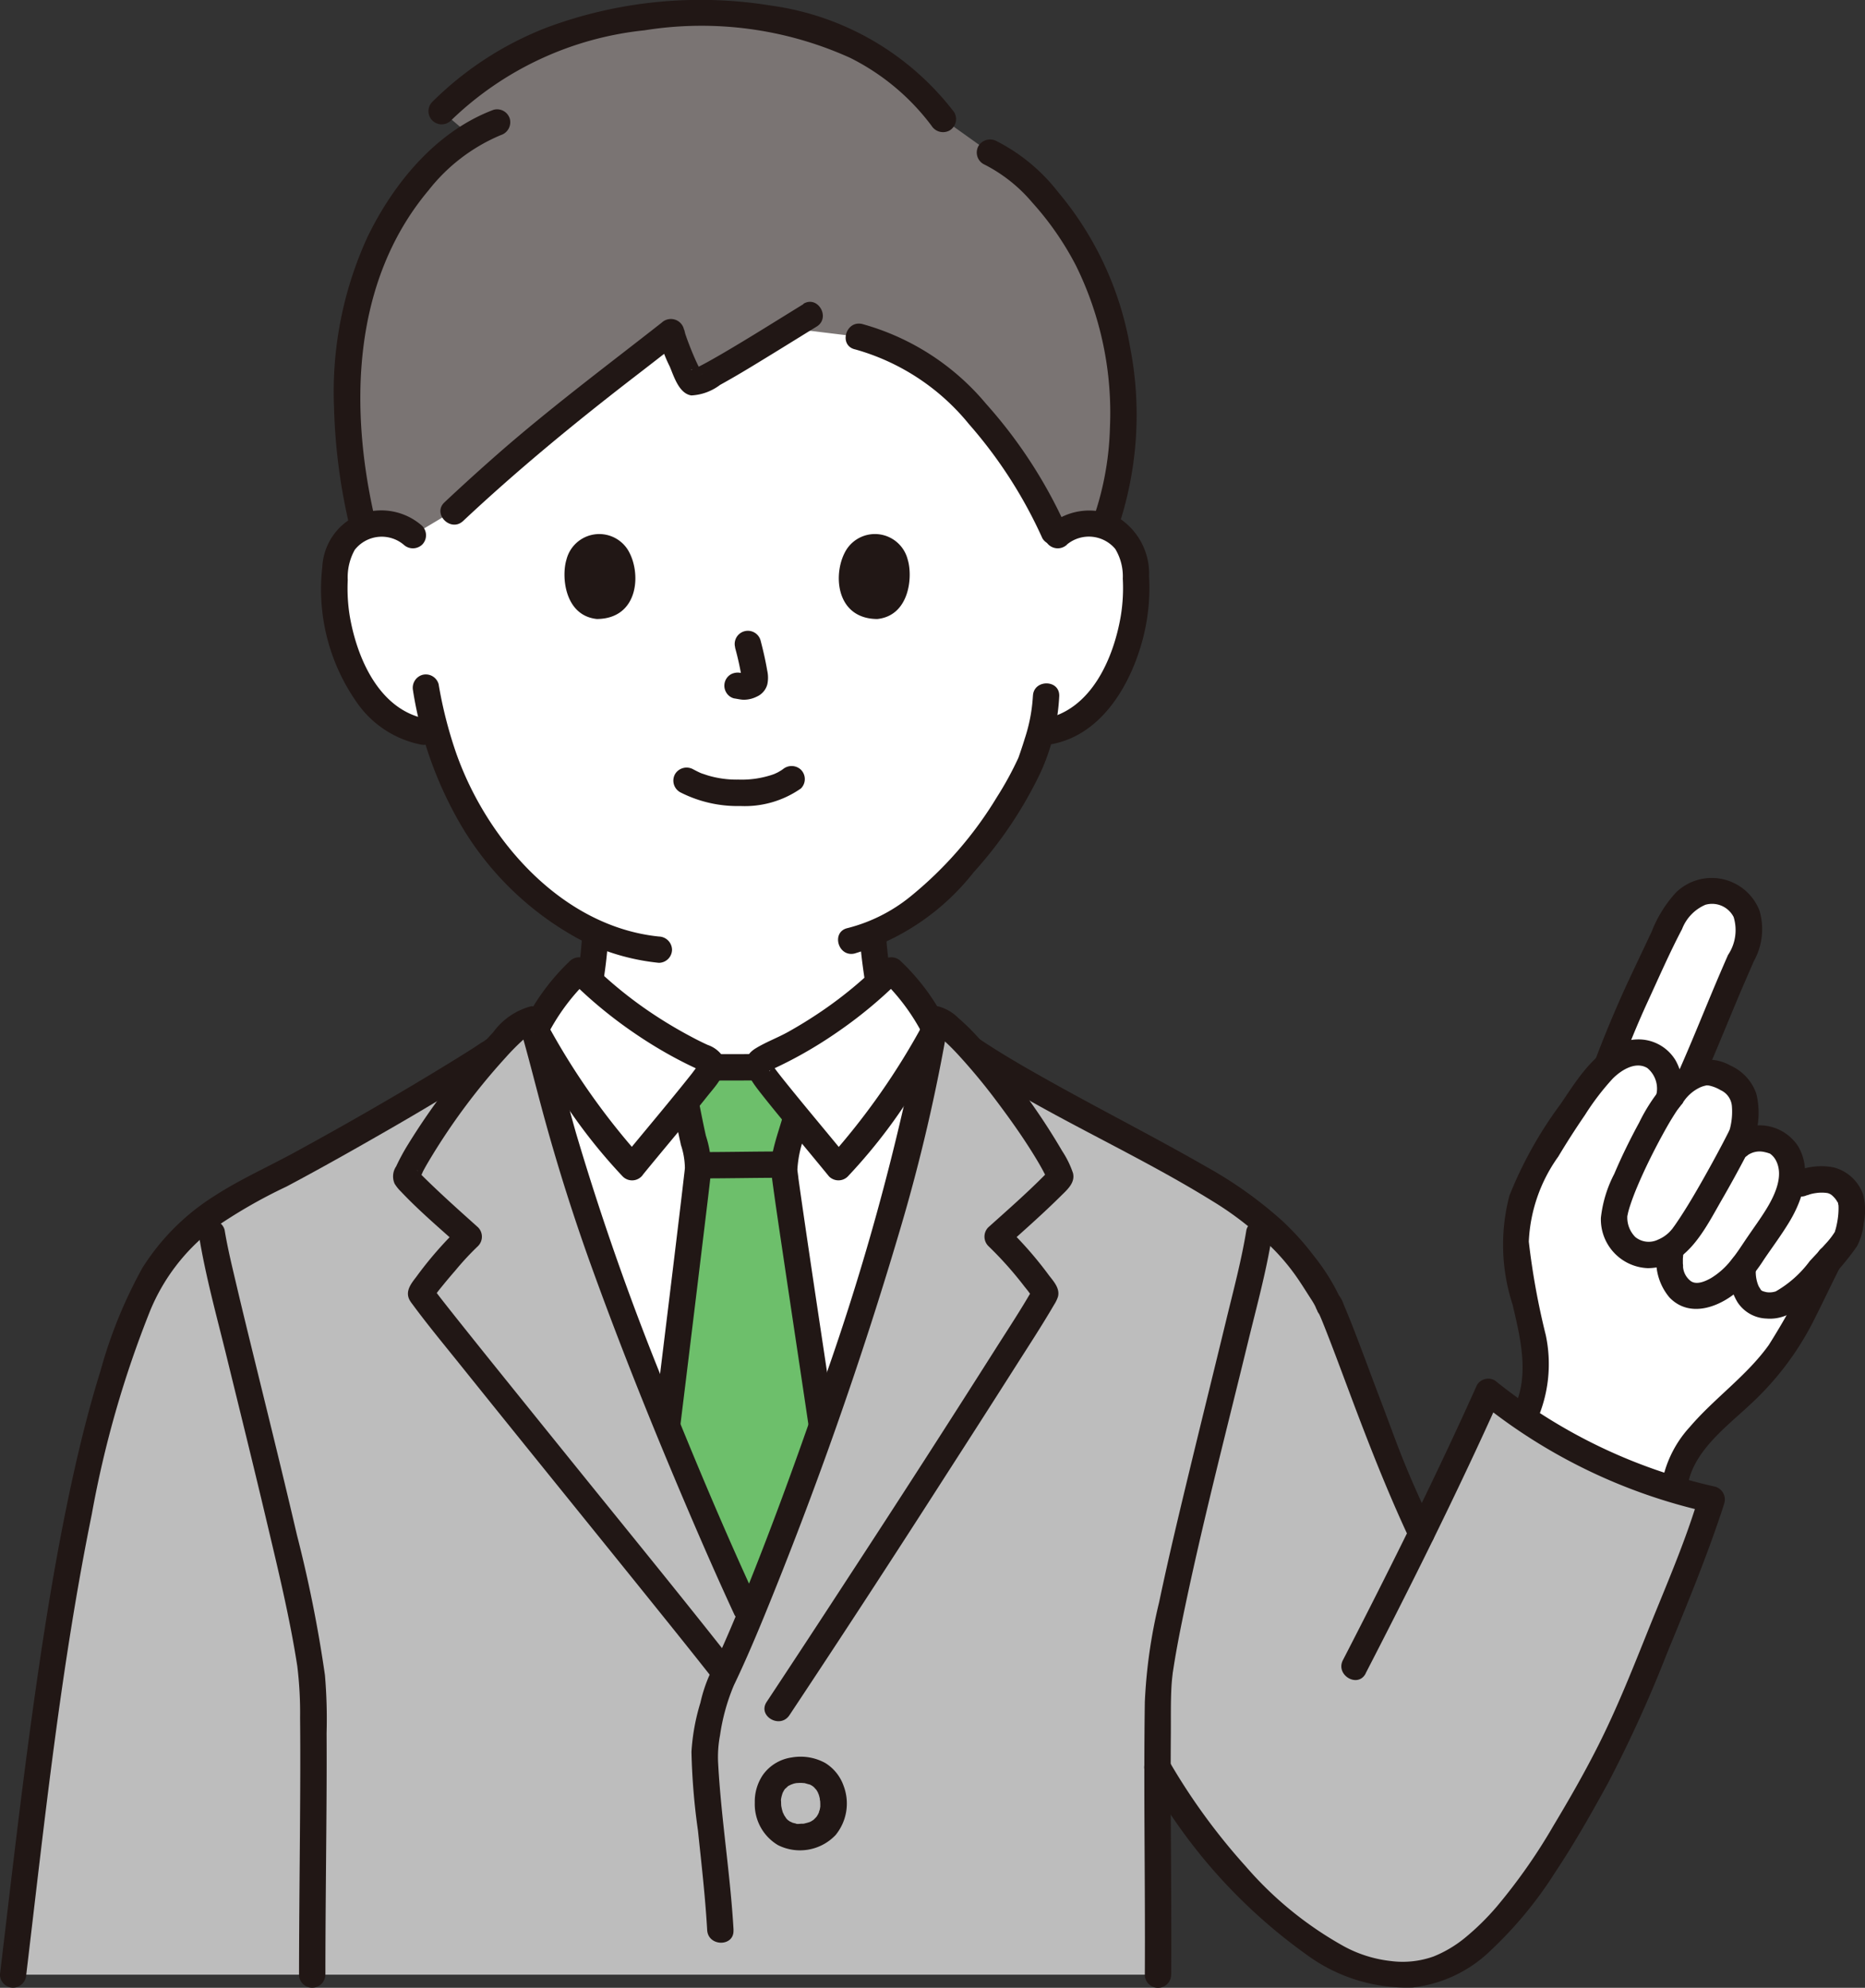 <svg xmlns="http://www.w3.org/2000/svg" width="99.277" height="105.819" viewBox="0 0 99.277 105.819">
  <rect x="0" y="0" width="99.277" height="105.819" fill="#333333" stroke="none"/>
  <g id="_233_color" data-name="233_color" transform="translate(-0.012)">
    <path id="パス_892" data-name="パス 892" d="M284.41,194.026c.2-2.217,2.251-3.709,3.845-5.262,2.444-2.382,2.694-3.6,4.41-6.946a6.01,6.01,0,0,0,.936-1.195,3.7,3.7,0,0,0,.139-2.153,1.637,1.637,0,0,0-.981-.856,2.911,2.911,0,0,0-1.615.17l-.587.3.064-.274a2.127,2.127,0,0,0-.636-2.147,1.9,1.9,0,0,0-2.124.08l.18-.66a3.12,3.12,0,0,0-.177-2.374,2.432,2.432,0,0,0-1.868-.848,2.468,2.468,0,0,0-.736.27c1.326-3,1.422-3.468,2.7-6.365a4,4,0,0,0,.455-1.629,1.988,1.988,0,0,0-2.865-1.754,4.025,4.025,0,0,0-1.617,2.076,76.3,76.3,0,0,0-3.1,7.044,7.228,7.228,0,0,0-.982,1.138,41.294,41.294,0,0,0-2.5,3.821,9.845,9.845,0,0,0-1.278,3.027c-.339,1.78.2,3.592.6,5.359s.635,3.718-.234,5.308" transform="translate(-195.276 -114.771)" fill="#fff"/>
    <path id="パス_893" data-name="パス 893" d="M275.378,209.677a7.4,7.4,0,0,0,.53-4.685,38.8,38.8,0,0,1-.9-4.964,8.4,8.4,0,0,1,1.568-4.525q.676-1.129,1.421-2.215a13.562,13.562,0,0,1,1.476-1.935c.441-.443,1.209-.944,1.842-.566a1.419,1.419,0,0,1,.463,1.49.72.72,0,0,0,.49.863.708.708,0,0,0,.863-.49,3.2,3.2,0,0,0-.3-2.253,2.3,2.3,0,0,0-2.088-1.131c-1.935.083-3.064,2-4.036,3.429a21.6,21.6,0,0,0-2.731,4.885,10.3,10.3,0,0,0,.168,5.8c.42,1.792.939,3.859.027,5.587-.421.8.789,1.508,1.211.708Z" transform="translate(-193.615 -133.932)" fill="#211715"/>
    <path id="パス_894" data-name="パス 894" d="M295.876,195.214a2.175,2.175,0,0,1,.941-.814,1.591,1.591,0,0,1,.363-.1c-.088.01.057.013.066.014a1.993,1.993,0,0,1,.628.246,1.025,1.025,0,0,1,.6.822,3.587,3.587,0,0,1-.094,1.2c0,.007-.028.094-.025.1s.091-.188.042-.1c-.038.067-.067.141-.1.21-.11.221-.224.439-.339.658q-.515.976-1.061,1.937c-.38.669-.77,1.335-1.193,1.978-.088.132-.175.263-.265.391-.038.053-.077.106-.115.158-.1.137.068-.071-.058.073a1.848,1.848,0,0,1-.715.529,1.131,1.131,0,0,1-1.211-.131,1.47,1.47,0,0,1-.429-1.131c-.006-.108-.04.161,0,.008.014-.054.022-.109.035-.163.036-.149.081-.3.129-.441.1-.305.254-.7.353-.933.38-.906.819-1.794,1.286-2.66.2-.366.4-.729.622-1.082.088-.143.18-.285.276-.423.037-.053.075-.106.114-.157-.127.168.007,0,.039-.037.61-.664-.38-1.659-.992-.992a9.432,9.432,0,0,0-1.231,1.911c-.484.889-.931,1.8-1.327,2.733a6.637,6.637,0,0,0-.712,2.337,2.6,2.6,0,0,0,2.5,2.682c2.065-.014,3.042-2.089,3.928-3.625q.651-1.127,1.257-2.28a5.116,5.116,0,0,0,.6-1.4,4.262,4.262,0,0,0-.013-1.986,2.557,2.557,0,0,0-1.374-1.493,2.432,2.432,0,0,0-2.038-.169,3.724,3.724,0,0,0-1.694,1.427.707.707,0,0,0,.252.96.717.717,0,0,0,.96-.252Z" transform="translate(-206.273 -136.528)" fill="#211715"/>
    <path id="パス_895" data-name="パス 895" d="M306.532,206.5a1.118,1.118,0,0,1,.862-.146,1.781,1.781,0,0,1,.237.065c.114.039,0-.018.088.042a1.03,1.03,0,0,1,.292.352c.426.83-.088,1.882-.531,2.6-.3.486-.641.952-.963,1.425-.3.434-.575.887-.913,1.29a3.966,3.966,0,0,1-1.046.931c-.294.168-.766.386-1.082.167a1.056,1.056,0,0,1-.419-.8c.013.094,0-.106-.006-.138q0-.114,0-.227c0-.073.013-.146.015-.218,0-.13-.026.16,0,0a.723.723,0,0,0-.49-.863.707.707,0,0,0-.863.49,3.008,3.008,0,0,0,.625,2.626c1.1,1.144,2.741.485,3.742-.432a8.92,8.92,0,0,0,1.294-1.6c.451-.662.935-1.312,1.349-2,.714-1.182,1.222-2.764.447-4.044a2.466,2.466,0,0,0-3.634-.51.706.706,0,0,0,0,.992.718.718,0,0,0,.992,0Z" transform="translate(-213.457 -145.026)" fill="#211715"/>
    <path id="パス_896" data-name="パス 896" d="M319.051,213.916c-.113.054.106-.032.142-.042a2.168,2.168,0,0,1,.311-.064,2.029,2.029,0,0,1,.614,0,.585.585,0,0,1,.287.164,1.27,1.27,0,0,1,.175.2c.029.041.053.088.081.128.073.106,0-.105.018.029,0,.034.031.184.02.077a2.32,2.32,0,0,1,.008.27,3.915,3.915,0,0,1-.044.526,4.864,4.864,0,0,1-.1.493c-.019.07-.047.139-.064.21.026-.112.044-.08-.008,0a4.161,4.161,0,0,1-.5.633c-.265.3-.539.595-.814.888a5.9,5.9,0,0,1-1.81,1.615,1.063,1.063,0,0,1-.49.043,1.894,1.894,0,0,1-.241-.068c.023.008.031.011-.016-.017s.02.04-.051-.044c.035.042-.1-.154-.114-.192a1.447,1.447,0,0,1-.085-.237,1.949,1.949,0,0,1-.046-.821.7.7,0,0,0-.7-.7.72.72,0,0,0-.7.7,2.961,2.961,0,0,0,.408,1.917,1.92,1.92,0,0,0,1.549.866c1.248.1,2.177-.872,2.956-1.709a13.518,13.518,0,0,0,1.857-2.147,3.329,3.329,0,0,0,.355-1.228,3.3,3.3,0,0,0-.038-1.534,2.267,2.267,0,0,0-1.554-1.427,3.454,3.454,0,0,0-2.107.249.708.708,0,0,0-.252.96.717.717,0,0,0,.96.252Z" transform="translate(-222.827 -150.298)" fill="#211715"/>
    <path id="パス_897" data-name="パス 897" d="M310.812,227.269a37.472,37.472,0,0,1-2.619,4.911c-1.178,1.643-2.886,2.821-4.2,4.358a6,6,0,0,0-1.535,3.295.706.706,0,0,0,.7.7.717.717,0,0,0,.7-.7c.208-1.977,2.163-3.351,3.484-4.616a15.6,15.6,0,0,0,3.161-4.178c.519-1.013,1-2.046,1.515-3.06.409-.8-.8-1.513-1.212-.708Z" transform="translate(-214.028 -160.577)" fill="#211715"/>
    <path id="パス_898" data-name="パス 898" d="M296.135,170.673c.6-1.374,1.169-2.762,1.745-4.147.309-.744.635-1.48.954-2.22a3.5,3.5,0,0,0,.3-2.706,2.728,2.728,0,0,0-4.446-.952,6.667,6.667,0,0,0-1.29,2.079c-.36.768-.725,1.533-1.086,2.3q-1.052,2.238-1.925,4.55a.707.707,0,0,0,.49.863.717.717,0,0,0,.863-.49c.444-1.18.918-2.344,1.445-3.489.595-1.292,1.169-2.61,1.831-3.869a2.308,2.308,0,0,1,1.24-1.293,1.288,1.288,0,0,1,1.505.651,2.377,2.377,0,0,1-.3,2.023q-.448,1.021-.877,2.05c-.548,1.316-1.082,2.636-1.657,3.941a.724.724,0,0,0,.252.96.707.707,0,0,0,.96-.252Z" transform="translate(-205.465 -113.133)" fill="#211715"/>
    <path id="パス_899" data-name="パス 899" d="M63.452,235.289c0-4.169-.039-6.994-.035-9.865a30.383,30.383,0,0,0,7.6,8.883c2.062,1.5,3.877,2.368,6.233,2.116,4.066-.434,7.681-7.063,10.012-11.357a144.885,144.885,0,0,0,5.658-13.9,29.529,29.529,0,0,1-11.894-5.726c-1.035,2.31-2.2,4.793-3.555,7.543-.579-1.23-1-2.125-1.336-2.966-.716-1.684-1.055-2.736-1.57-4.064-.319-.819-1.877-5.11-2.07-5.251a8.15,8.15,0,0,0-.693-1.161,15.6,15.6,0,0,0-5.54-5.125c-3.341-1.979-9.583-5.053-12.765-7.208a5.186,5.186,0,0,0-1.9-1.6,98.269,98.269,0,0,1-2.519,10.853c-2.087,7.005-5.106,15.512-7.378,20.976l-.2-.474c-1.927-4.161-5.508-12.515-8.12-20-1.622-4.647-2.7-9.31-3.3-11.356-.359.018-1.1.68-1.955,1.637-3.807,2.485-10.3,6.134-12.749,7.349a12.559,12.559,0,0,0-5.391,4.607A19.31,19.31,0,0,0,8.519,202.5c-3.386,9.063-4.7,23.6-5.976,33.969h60.9c0-.4,0-.789,0-1.178q0-.841-.005-1.659" transform="translate(-1.791 -131.35)" fill="#bdbdbd"/>
    <path id="パス_900" data-name="パス 900" d="M92.816,90.655c-.236-.106-1.119-.451-1.222-.49-1.585-.573-1.523-1.594-1.725-2.733a22.583,22.583,0,0,1-.319-2.748c4.347-1.774,7.858-7.641,8.465-9.29.091-.275.276-.794.44-1.41l.343-.053a4.309,4.309,0,0,0,2.005-.9,6.5,6.5,0,0,0,1.682-2.207A10.234,10.234,0,0,0,103.53,65.4a3.414,3.414,0,0,0-.358-1.374,2.415,2.415,0,0,0-1.737-1.154,2.558,2.558,0,0,0-2.046.6S99.974,49.425,82.5,49.425c-14.617,0-17.259,9.764-17.432,13.024a9.452,9.452,0,0,0-.008,1.018,2.558,2.558,0,0,0-2.046-.6,2.415,2.415,0,0,0-1.737,1.154,3.415,3.415,0,0,0-.358,1.374,10.234,10.234,0,0,0,1.043,5.424,6.506,6.506,0,0,0,1.682,2.207,4.309,4.309,0,0,0,2.005.9l.653.1A17.4,17.4,0,0,0,69.622,80.5a14.808,14.808,0,0,0,5.16,4.107,21.979,21.979,0,0,1-.322,2.822c-.2,1.14-.139,2.16-1.723,2.733-.1.038-.762.313-.956.4,0,0-.38,6.806,9.886,6.806S92.816,90.655,92.816,90.655Z" transform="translate(-43.077 -34.976)" fill="#fff"/>
    <path id="パス_901" data-name="パス 901" d="M220.133,266.727c2.013-3.9,3.983-7.832,5.84-11.813q.656-1.406,1.291-2.821l-.96.252a29.467,29.467,0,0,0,12.062,5.8l-.49-.863c-.67,2.26-1.614,4.46-2.5,6.643-.933,2.31-1.823,4.613-2.962,6.841-.7,1.374-1.477,2.726-2.272,4.05a30.3,30.3,0,0,1-3.018,4.312,13.364,13.364,0,0,1-1.72,1.69,6.42,6.42,0,0,1-1.657.98,4.906,4.906,0,0,1-2.27.242,6.785,6.785,0,0,1-2.5-.784,19.225,19.225,0,0,1-5.229-4.259,33.222,33.222,0,0,1-4.093-5.626.7.7,0,0,0-1.212.708,28.941,28.941,0,0,0,8.535,9.614,8.985,8.985,0,0,0,5.66,1.754,7.1,7.1,0,0,0,4.183-2,21.3,21.3,0,0,0,3.406-4.137c1.014-1.523,1.917-3.116,2.795-4.719a68.906,68.906,0,0,0,3.146-6.914c1.019-2.479,2.05-4.97,2.9-7.516.056-.169.111-.339.162-.51a.707.707,0,0,0-.49-.863,28.577,28.577,0,0,1-11.725-5.654.7.7,0,0,0-.96.252c-1.658,3.7-3.431,7.342-5.256,10.96q-.929,1.842-1.875,3.675c-.413.8.8,1.512,1.212.708Z" transform="translate(-147.426 -177.646)" fill="#211715"/>
    <path id="パス_902" data-name="パス 902" d="M79.2,2.659a17.862,17.862,0,0,0-10.95,5.023l1.527,1.3a14.751,14.751,0,0,0-5.584,7.48,24.361,24.361,0,0,0-.123,13.316l.01.04a2.4,2.4,0,0,1,.588-.166,2.558,2.558,0,0,1,2.046.6L68.9,28.947l.18-.108a138.913,138.913,0,0,1,11.38-9.4,11.262,11.262,0,0,0,1.169,2.695c.267.109,2.947-1.548,5.127-2.894l3.68.447A10.942,10.942,0,0,1,95.148,22.2a23.82,23.82,0,0,1,5.81,8.142,2.5,2.5,0,0,1,2.127-.689,2.408,2.408,0,0,1,.446.111,18.605,18.605,0,0,0-.148-12.49c-1.129-3.157-3.821-6.458-5.944-7.387L94.934,8.1c-2.459-3.369-6.559-5.434-11.806-5.595a27.369,27.369,0,0,0-3.93.151Z" transform="translate(-44.726 -1.764)" fill="#7a7473"/>
    <path id="パス_903" data-name="パス 903" d="M189.965,94.763a1.83,1.83,0,0,1,2.571.238,2.821,2.821,0,0,1,.4,1.583,9.235,9.235,0,0,1-.1,1.944c-.38,2.288-1.589,5.092-4.139,5.527a.707.707,0,0,0-.49.863.718.718,0,0,0,.863.49c2.573-.439,4.1-2.865,4.807-5.179a10.765,10.765,0,0,0,.458-3.774A3.528,3.528,0,0,0,192.8,93.4a3.285,3.285,0,0,0-3.823.374.708.708,0,0,0,0,.992.716.716,0,0,0,.993,0Z" transform="translate(-133.156 -65.777)" fill="#211715"/>
    <path id="パス_904" data-name="パス 904" d="M162.982,125.1a8.8,8.8,0,0,1-.432,2.26c-.076.251-.159.5-.243.749-.027.079-.055.158-.082.237-.008.023-.019.045-.027.068-.046.128.063-.141.008-.019a17.534,17.534,0,0,1-1.143,2.089,20.406,20.406,0,0,1-4.57,5.262,8.7,8.7,0,0,1-3.38,1.707c-.88.2-.508,1.555.373,1.353a12.675,12.675,0,0,0,6.334-4.316,22.04,22.04,0,0,0,3.543-5.265,11.085,11.085,0,0,0,1.021-4.124c.029-.9-1.374-.9-1.4,0Z" transform="translate(-107.987 -88.046)" fill="#211715"/>
    <path id="パス_905" data-name="パス 905" d="M63.844,93.768a3.277,3.277,0,0,0-3.364-.6,3.2,3.2,0,0,0-1.949,2.785,10.469,10.469,0,0,0,1.794,7.152,5.435,5.435,0,0,0,3.426,2.3.722.722,0,0,0,.863-.49.707.707,0,0,0-.49-.863c-2.55-.436-3.758-3.24-4.139-5.527a9.206,9.206,0,0,1-.1-1.879,2.994,2.994,0,0,1,.372-1.6,1.822,1.822,0,0,1,2.6-.281.72.72,0,0,0,.992,0A.708.708,0,0,0,63.844,93.768Z" transform="translate(-41.362 -65.774)" fill="#211715"/>
    <path id="パス_906" data-name="パス 906" d="M75.172,123.684a20.508,20.508,0,0,0,2.623,7.263,16.349,16.349,0,0,0,6.161,5.917,11.87,11.87,0,0,0,4.3,1.288.706.706,0,0,0,.7-.7.717.717,0,0,0-.7-.7c-5.165-.532-9.183-5.155-10.805-9.807a22.872,22.872,0,0,1-.921-3.631.707.707,0,0,0-.864-.49.717.717,0,0,0-.49.863Z" transform="translate(-53.171 -86.897)" fill="#211715"/>
    <path id="パス_907" data-name="パス 907" d="M178.232,26.718a8.173,8.173,0,0,1,2.6,2.049,15.891,15.891,0,0,1,2.331,3.365,17.707,17.707,0,0,1,1.806,8.61,15.888,15.888,0,0,1-.746,4.431c-.28.861,1.075,1.23,1.353.373a18.828,18.828,0,0,0,.47-9.059A17.46,17.46,0,0,0,182.2,28.2a9.735,9.735,0,0,0-3.264-2.7.724.724,0,0,0-.96.252A.707.707,0,0,0,178.232,26.718Z" transform="translate(-125.873 -17.987)" fill="#211715"/>
    <path id="パス_908" data-name="パス 908" d="M69.316,19.927c-3.058,1.145-5.327,3.906-6.718,6.775a19.767,19.767,0,0,0-1.781,9.036,30.917,30.917,0,0,0,.873,6.549c.209.877,1.563.506,1.353-.373-1.421-5.962-1.316-12.795,2.813-17.707a9.58,9.58,0,0,1,3.832-2.928.721.721,0,0,0,.49-.863A.707.707,0,0,0,69.316,19.927Z" transform="translate(-43.025 -14.084)" fill="#211715"/>
    <path id="パス_909" data-name="パス 909" d="M106.02,5.985A14.8,14.8,0,0,0,96.282.3,23.458,23.458,0,0,0,84.348,1.457a17.7,17.7,0,0,0-6.115,3.965.7.7,0,0,0,.992.992,17.37,17.37,0,0,1,10.3-4.8,19.192,19.192,0,0,1,10.953,1.467,12.236,12.236,0,0,1,4.328,3.613.723.723,0,0,0,.96.252.707.707,0,0,0,.252-.96Z" transform="translate(-55.207)" fill="#211715"/>
    <path id="パス_910" data-name="パス 910" d="M99.556,55.105c-1.464.9-2.915,1.818-4.4,2.683-.3.172-.594.343-.9.505-.118.064-.238.126-.358.186l-.141.068c-.086.041-.143.049-.012.008a.446.446,0,0,0-.111.039c-.043.053-.122-.046.01.007a2.37,2.37,0,0,1,.491.163c.037.029.088.144.012.005-.127-.235-.246-.473-.355-.718-.128-.289-.246-.577-.377-.925-.051-.136-.1-.271-.146-.409-.029-.086-.1-.439-.061-.124a.713.713,0,0,0-1.2-.5c-2.923,2.294-5.9,4.516-8.7,6.966q-1.456,1.276-2.865,2.6c-.66.621.334,1.611.992.994,2.861-2.684,5.872-5.164,8.975-7.561q1.3-1,2.586-2.01l-1.2-.5a7.321,7.321,0,0,0,.638,1.85c.223.524.491,1.439,1.15,1.538a2.766,2.766,0,0,0,1.527-.56c.789-.434,1.56-.9,2.329-1.372.94-.573,1.874-1.156,2.812-1.732.768-.472.064-1.686-.708-1.212Z" transform="translate(-56.77 -38.919)" fill="#211715"/>
    <path id="パス_911" data-name="パス 911" d="M154.489,60.293a11.961,11.961,0,0,1,6.059,3.976,24.388,24.388,0,0,1,3.912,6.081.707.707,0,0,0,.96.252.718.718,0,0,0,.252-.96,25.48,25.48,0,0,0-4.215-6.456,13.144,13.144,0,0,0-6.594-4.245c-.879-.2-1.255,1.153-.373,1.353Z" transform="translate(-108.96 -41.695)" fill="#211715"/>
    <path id="パス_912" data-name="パス 912" d="M96.817,175.155c-.2.085-.039.016.008,0l.21-.088.366-.152a8.337,8.337,0,0,0,.859-.369,2.722,2.722,0,0,0,1.252-1.44,7.764,7.764,0,0,0,.308-1.5,25.741,25.741,0,0,0,.335-2.8.7.7,0,1,0-1.4,0,22.26,22.26,0,0,1-.285,2.422,10.7,10.7,0,0,1-.268,1.385c-.019.061-.044.117,0,.026-.024.054-.051.108-.079.16s-.062.1-.1.154c-.068.106.029-.027-.025.029a1.658,1.658,0,0,1-.593.42c-.42.2-.865.354-1.293.535a.706.706,0,0,0-.252.96.72.72,0,0,0,.96.252Z" transform="translate(-67.758 -118.964)" fill="#211715"/>
    <path id="パス_913" data-name="パス 913" d="M156.608,169.508c.067.936.208,1.858.355,2.784a5.317,5.317,0,0,0,.432,1.659,2.953,2.953,0,0,0,1.62,1.322c.2.079.4.154.6.234l.391.156.162.066c.146.058-.136-.061.029.013a.724.724,0,0,0,.96-.252.707.707,0,0,0-.252-.96c-.435-.193-.88-.365-1.325-.536a2.711,2.711,0,0,1-.631-.324c.093.067-.053-.046-.07-.062-.047-.044-.089-.091-.134-.137-.108-.112.032.07-.037-.051l-.1-.178c-.014-.026-.026-.052-.038-.078q.042.1.015.034c-.02-.055-.039-.11-.056-.165-.035-.113-.062-.229-.086-.345-.05-.244-.081-.491-.12-.737-.127-.814-.251-1.62-.31-2.443a.719.719,0,0,0-.7-.7.707.707,0,0,0-.7.7Z" transform="translate(-110.815 -119.457)" fill="#211715"/>
    <path id="パス_914" data-name="パス 914" d="M109.694,181.355l-.056.025c-.139.063-.292.14-.338.285a.351.351,0,0,0,0,.2l-2.543,0a.354.354,0,0,0,.006-.2c-.045-.146-.2-.222-.338-.285a23.227,23.227,0,0,1-6.7-4.671,11.537,11.537,0,0,0-2.379,3.239c.633,2.275,1.654,6.505,3.125,10.722,2.612,7.484,6.193,15.839,8.12,20l.208.45c2.27-5.467,5.283-13.958,7.367-20.952a98.6,98.6,0,0,0,2.445-10.424,11.369,11.369,0,0,0-2.272-3.035A23.244,23.244,0,0,1,109.694,181.355Z" transform="translate(-68.88 -125.049)" fill="#fff"/>
    <path id="パス_915" data-name="パス 915" d="M126.375,222.336c1.035-2.573,2.189-5.659,3.322-8.883-.845-5.717-2.022-13.419-2.017-13.758a5.418,5.418,0,0,1,.351-1.593c.134-.409.236-.779.326-1.136-.951-1.154-1.814-2.218-1.922-2.441a1.373,1.373,0,0,1-.072-.177c-.858,0-1.768,0-2.543.005l-1.4,1.758c.008.036.013.072.021.108.136.691.267,1.383.429,2.074.029.134.064.27.1.406a3.579,3.579,0,0,1,.146.9c0,.223-.956,8.015-1.666,13.835,1.608,3.939,3.15,7.452,4.2,9.721l.241.373Q126.128,222.951,126.375,222.336Z" transform="translate(-85.937 -137.531)" fill="#6dbf6b"/>
    <path id="パス_916" data-name="パス 916" d="M174.84,189.917c4.188,2.827,8.884,4.8,13.174,7.455a16.989,16.989,0,0,1,3.359,2.66,11.391,11.391,0,0,1,1.332,1.663c.2.3.389.605.585.908a3.889,3.889,0,0,1,.228.387c.032.065.094.263.18.31.05.026-.081-.175-.078-.1s.093.178.12.236.048.108.072.162c.067.15-.043-.1,0,0l.066.159c.167.408.326.819.484,1.23.332.865.654,1.734.979,2.6.994,2.657,2.017,5.284,3.224,7.853a.707.707,0,0,0,.96.252.717.717,0,0,0,.252-.96c-.524-1.115-1.037-2.232-1.5-3.372-.445-1.084-.832-2.189-1.251-3.283-.518-1.355-1.011-2.719-1.541-4.071-.146-.374-.3-.747-.456-1.116a1.628,1.628,0,0,0-.333-.58l.18.31a10.981,10.981,0,0,0-1.432-2.31,14.268,14.268,0,0,0-1.71-1.893,21.956,21.956,0,0,0-4-2.845c-2.658-1.527-5.392-2.918-8.071-4.409-1.394-.776-2.786-1.566-4.109-2.458-.75-.506-1.454.709-.708,1.212Z" transform="translate(-123.492 -133.451)" fill="#211715"/>
    <path id="パス_917" data-name="パス 917" d="M209.811,262.336c.025-4.291-.054-8.582-.02-12.874.006-.839-.013-1.686.037-2.524.008-.127.019-.253.032-.38.008-.078.018-.157.027-.234a.6.6,0,0,1,.015-.112c.133-.89.3-1.774.479-2.655,1.02-4.993,2.31-9.931,3.514-14.882.453-1.859.967-3.728,1.273-5.619a.723.723,0,0,0-.49-.863.707.707,0,0,0-.863.49c-.263,1.626-.695,3.232-1.082,4.831-.608,2.514-1.233,5.027-1.842,7.543-.6,2.481-1.2,4.964-1.725,7.461a27.545,27.545,0,0,0-.76,5.3c-.07,4.84.029,9.68,0,14.52a.7.7,0,0,0,1.4,0Z" transform="translate(-147.453 -157.218)" fill="#211715"/>
    <path id="パス_918" data-name="パス 918" d="M42.943,262.335c0-2.947.038-5.894.057-8.841.009-1.338.013-2.675.006-4.012a27.415,27.415,0,0,0-.088-3.092,69.679,69.679,0,0,0-1.491-7.459c-.672-2.889-1.383-5.769-2.09-8.649-.38-1.552-.763-3.1-1.129-4.659-.229-.974-.47-1.952-.632-2.94a.707.707,0,0,0-.863-.49.718.718,0,0,0-.49.863c.356,2.163.952,4.3,1.473,6.426.707,2.888,1.423,5.775,2.107,8.669.607,2.568,1.239,5.149,1.643,7.759a20.468,20.468,0,0,1,.149,2.748c.013,1.3.012,2.6.006,3.9-.015,3.258-.058,6.516-.062,9.774a.7.7,0,0,0,1.4,0Z" transform="translate(-25.609 -157.217)" fill="#211715"/>
    <path id="パス_919" data-name="パス 919" d="M25.987,188.914l-.006,0a.7.7,0,0,0-.348.606v0l.7-.7a.7.7,0,0,0-.36.1c-.491.287.16-.065-.2.132-.2.107-.38.245-.57.365q-.667.424-1.342.837-1.358.833-2.733,1.639-2.722,1.6-5.5,3.111c-1.387.755-2.848,1.408-4.174,2.266a12.176,12.176,0,0,0-3.866,3.855,24.893,24.893,0,0,0-2.222,5.46c-.576,1.839-1.045,3.713-1.462,5.593-.915,4.149-1.575,8.352-2.159,12.558-.647,4.659-1.178,9.333-1.735,14a.705.705,0,0,0,.7.7.719.719,0,0,0,.7-.7c.977-8.187,1.842-16.412,3.487-24.5a55.759,55.759,0,0,1,3.116-10.859,10.531,10.531,0,0,1,3.261-4.279,27.122,27.122,0,0,1,3.983-2.307c1.966-1.044,3.9-2.142,5.829-3.255q1.484-.858,2.947-1.749.75-.455,1.494-.922a7.356,7.356,0,0,0,1.292-.848l-.5.2h.006a.712.712,0,0,0,.7-.7v0l-.348.606.006,0c.808-.4.1-1.615-.708-1.212Z" transform="translate(0 -133.622)" fill="#211715"/>
    <path id="パス_920" data-name="パス 920" d="M125.607,211.1c1.506,0,3.011-.033,4.518-.034a.7.7,0,1,0,0-1.4c-1.506,0-3.011.033-4.518.034a.7.7,0,1,0,0,1.4Z" transform="translate(-88.381 -148.369)" fill="#211715"/>
    <path id="パス_921" data-name="パス 921" d="M118.839,196.768a4.051,4.051,0,0,1,.212,1.224c-.012.16-.035.322-.053.48-.073.636-.149,1.272-.225,1.908q-.368,3.075-.746,6.148-.413,3.382-.827,6.763l-.328,2.687q-.061.494-.12.988a1.275,1.275,0,0,0,.149,1.049c.8,1.1,1.592,2.209,2.417,3.292a23.582,23.582,0,0,0,2.665,3.166.716.716,0,0,0,.994,0,22.927,22.927,0,0,0,2.534-3.208q.689-.972,1.35-1.964.263-.4.524-.794a2.09,2.09,0,0,0,.485-.961,13.5,13.5,0,0,0-.251-1.878q-.2-1.417-.409-2.833c-.652-4.43-1.337-8.854-1.975-13.286q-.075-.519-.146-1.039c-.029-.218.017.134,0-.022-.008-.059-.016-.117-.023-.175-.01-.077-.022-.155-.027-.234a6.066,6.066,0,0,1,.478-2.023c.31-1.073.5-2.174.844-3.238a.708.708,0,0,0-.677-.888c-2.332,0-4.664.011-7,.011a.71.71,0,0,0-.676.888c.325,1.3.532,2.629.833,3.937.2.879,1.556.507,1.353-.373-.3-1.307-.509-2.635-.833-3.937l-.677.888c2.332,0,4.665-.011,7-.011l-.676-.888c-.242.75-.414,1.515-.6,2.28-.192.807-.5,1.587-.675,2.4a3.793,3.793,0,0,0-.048,1.393c.17,1.282.363,2.561.553,3.84.56,3.776,1.134,7.55,1.688,11.327q.18,1.228.354,2.456l.07.507c.01.069.019.139.029.208.026.192-.018-.138.006.044q.044.324.082.648l.1-.354c-.722,1.142-1.481,2.262-2.263,3.364a20.88,20.88,0,0,1-2.315,2.923h.994a22.738,22.738,0,0,1-2.623-3.115c-.8-1.062-1.579-2.143-2.358-3.222l.1.354q.5-4.117,1.005-8.231.588-4.806,1.167-9.614c.055-.465.111-.931.163-1.4a5.382,5.382,0,0,0-.234-1.862C119.985,195.518,118.631,195.889,118.839,196.768Z" transform="translate(-82.581 -135.82)" fill="#211715"/>
    <path id="パス_922" data-name="パス 922" d="M102.648,187.179c-2.153-2.139-3.562-4.73-5.152-7.318a11.469,11.469,0,0,1,2.336-3.156,23.227,23.227,0,0,0,6.7,4.671c.139.063.292.14.338.285a.536.536,0,0,1-.077.38C106.6,182.456,103.765,185.8,102.648,187.179Z" transform="translate(-68.985 -125.046)" fill="#fff"/>
    <path id="パス_923" data-name="パス 923" d="M142.438,187.179c2.153-2.139,3.562-4.73,5.152-7.318a11.474,11.474,0,0,0-2.336-3.156,23.232,23.232,0,0,1-6.7,4.671c-.139.063-.292.14-.338.285a.536.536,0,0,0,.077.38C138.492,182.456,141.321,185.8,142.438,187.179Z" transform="translate(-97.793 -125.046)" fill="#fff"/>
    <path id="パス_924" data-name="パス 924" d="M101.459,184.994a37.4,37.4,0,0,1-5.042-7.176v.708a11.091,11.091,0,0,1,2.226-3.014H97.65a23.768,23.768,0,0,0,3.441,2.849q.888.609,1.83,1.135.457.255.924.488.216.107.434.209l.258.12a.721.721,0,0,1,.083.043q.1.058-.039-.029l-.1-.354c.007.093-.091.2-.152.282s-.107.143-.161.215c.1-.128-.1.132-.134.171-.38.48-.766.952-1.154,1.425-.8.978-1.618,1.947-2.417,2.929a.722.722,0,0,0,0,.992.707.707,0,0,0,.992,0c1.163-1.43,2.363-2.83,3.508-4.274.456-.575,1.264-1.382.787-2.173a1.593,1.593,0,0,0-.767-.557q-.439-.2-.869-.432-.945-.5-1.84-1.082a22.076,22.076,0,0,1-3.636-2.95.715.715,0,0,0-.993,0,11.818,11.818,0,0,0-2.15,2.758,2.434,2.434,0,0,0-.38.8,1.419,1.419,0,0,0,.354.891c.3.5.6.994.9,1.491a28.917,28.917,0,0,0,4.089,5.525A.7.7,0,0,0,101.459,184.994Z" transform="translate(-67.299 -123.357)" fill="#211715"/>
    <path id="パス_925" data-name="パス 925" d="M141.24,185.988a28.914,28.914,0,0,0,4.089-5.525c.3-.5.6-.994.9-1.491a1.668,1.668,0,0,0,.367-.8,2.057,2.057,0,0,0-.391-.894,11.834,11.834,0,0,0-2.151-2.758.714.714,0,0,0-.992,0,21.842,21.842,0,0,1-3.21,2.666q-.863.588-1.777,1.1c-.564.315-1.193.546-1.741.883-1.054.648-.282,1.671.239,2.339.562.719,1.146,1.422,1.727,2.125.649.785,1.3,1.566,1.944,2.355a.706.706,0,0,0,.992,0,.718.718,0,0,0,0-.992c-.8-.982-1.613-1.951-2.417-2.929-.38-.464-.76-.928-1.134-1.4l-.121-.154c-.012-.015-.136-.177-.034-.043-.05-.065-.1-.131-.148-.2-.065-.088-.173-.2-.165-.3l-.1.354c-.033.067-.125.058,0,.006.083-.034.165-.076.246-.114q.218-.1.434-.208.468-.231.924-.484.969-.537,1.884-1.166a23.77,23.77,0,0,0,3.441-2.849h-.992a11.091,11.091,0,0,1,2.226,3.014v-.708A37.408,37.408,0,0,1,140.248,185,.7.7,0,0,0,141.24,185.988Z" transform="translate(-96.099 -123.359)" fill="#211715"/>
    <path id="パス_926" data-name="パス 926" d="M92.012,216.97c-1.927-4.161-5.508-12.515-8.12-20-1.622-4.648-2.7-9.311-3.305-11.357-1.116.054-5.894,6.363-6.67,8.379a38.711,38.711,0,0,0,3.342,3.189,22.688,22.688,0,0,0-2.543,3.016c-.027.18,12.477,15.5,16.057,20.051Z" transform="translate(-52.298 -131.35)" fill="#bdbdbd"/>
    <path id="パス_927" data-name="パス 927" d="M128.367,224.355a20.113,20.113,0,0,1,.737-3.25c2.218-4.448,6.366-15.752,9.015-24.641a98.219,98.219,0,0,0,2.519-10.855c1.153.13,5.878,6.376,6.649,8.38a38.771,38.771,0,0,1-3.343,3.189,22.637,22.637,0,0,1,2.543,3.016c.027.18-9.281,14.659-14.227,22.109Z" transform="translate(-90.831 -131.347)" fill="#bdbdbd"/>
    <path id="パス_928" data-name="パス 928" d="M89.591,218.057c-2.69-3.42-5.446-6.794-8.181-10.18q-2.27-2.81-4.535-5.623-.875-1.088-1.745-2.179-.329-.413-.655-.826l-.27-.344-.109-.139c-.039-.051-.21-.273-.046-.058-.111-.146-.218-.292-.329-.437-.017-.022-.045-.09-.068-.1,0,0,0-.011-.006-.011a.685.685,0,0,1,.071.518q-.094.208-.044.111c.041-.024.1-.149.122-.186s.207-.275.13-.175c.1-.133.21-.263.316-.394q.314-.384.64-.758a14.968,14.968,0,0,1,1.2-1.292.707.707,0,0,0,0-.992c-.915-.821-1.834-1.641-2.716-2.5-.146-.143-.294-.286-.434-.436-.044-.047-.084-.1-.131-.148.13.121.088.124.056.065q-.011.7.085.453c.02-.049.01-.026-.029.068a4.055,4.055,0,0,0,.234-.476c.105-.2.217-.395.332-.588a34.01,34.01,0,0,1,4.043-5.45,12.429,12.429,0,0,1,1.068-1.071c.046-.04.288-.225.117-.1.06-.044.12-.088.183-.127s.119-.063.175-.1c.073-.044-.181.071-.077.035.068-.024.189-.019-.073,0l-.676-.515c.526,1.775.958,3.578,1.453,5.361q1.029,3.705,2.321,7.323c1.611,4.487,3.391,8.913,5.266,13.3.794,1.858,1.606,3.709,2.456,5.543a.708.708,0,0,0,.96.252.718.718,0,0,0,.252-.96c-1.662-3.591-3.2-7.24-4.679-10.911a142.364,142.364,0,0,1-4.976-14.048c-.589-2.07-1.087-4.166-1.7-6.229a.711.711,0,0,0-.676-.515,3.649,3.649,0,0,0-2.028,1.386,32.934,32.934,0,0,0-2.435,2.928,35.643,35.643,0,0,0-2.1,3.046,10.973,10.973,0,0,0-.632,1.168.953.953,0,0,0-.081.923,2.214,2.214,0,0,0,.334.416c.97,1.028,2.064,1.954,3.116,2.9v-.992a20.181,20.181,0,0,0-2.3,2.637c-.275.359-.605.766-.351,1.236a1.816,1.816,0,0,0,.142.208c.813,1.105,1.694,2.165,2.552,3.235,3.1,3.863,6.218,7.706,9.326,11.561,1.388,1.723,2.779,3.444,4.147,5.183a.705.705,0,0,0,.992,0,.719.719,0,0,0,0-.992Z" transform="translate(-50.621 -129.654)" fill="#211715"/>
    <path id="パス_929" data-name="パス 929" d="M128.16,232.431c-.168-2.961-.658-5.9-.819-8.858a6.153,6.153,0,0,1,.1-1.512,10.8,10.8,0,0,1,.734-2.651c.562-1.169,1.071-2.362,1.566-3.56a214.981,214.981,0,0,0,7.295-20.748,94.755,94.755,0,0,0,2.551-10.96l-.863.49c.033,0,.2.048.061.005s.033.018.072.043c.06.037.117.077.175.117.141.093-.072-.07.092.073a12.293,12.293,0,0,1,.931.9,31.678,31.678,0,0,1,2.113,2.543c.7.931,1.38,1.886,1.991,2.88.224.365.442.735.629,1.12a1.243,1.243,0,0,0,.1.217l-.037-.088q.058.171.055-.2c.013-.081.071-.329.018-.2.075-.18.054-.069-.023.016s-.148.156-.223.231c-.946.952-1.959,1.84-2.958,2.736a.707.707,0,0,0,0,.992,19.488,19.488,0,0,1,1.932,2.168c.074.091.148.183.22.276-.081-.1.082.109.1.136.041.057.077.119.12.174.009.011.02.046.031.052q.05.1-.044-.111l0-.356c0,.012.115-.213.037-.1-.029.045-.053.1-.08.142-.6,1.045-1.268,2.055-1.914,3.073q-3.861,6.088-7.806,12.122-2.184,3.356-4.393,6.695c-.5.755.714,1.458,1.212.708q4.225-6.366,8.346-12.8,1.862-2.888,3.706-5.788c.688-1.083,1.394-2.16,2.04-3.269a1.853,1.853,0,0,0,.2-.412c.122-.445-.226-.821-.475-1.143a20,20,0,0,0-2.246-2.565v.992c.967-.868,1.944-1.73,2.867-2.645.329-.326.786-.707.656-1.228a5.048,5.048,0,0,0-.573-1.172,34.77,34.77,0,0,0-4.395-5.958,11.653,11.653,0,0,0-1.13-1.122,2.358,2.358,0,0,0-1.04-.614.714.714,0,0,0-.863.49,131.674,131.674,0,0,1-5.712,20.7c-1.183,3.407-2.423,6.8-3.778,10.141-.494,1.219-.992,2.407-1.549,3.606q-.154.331-.314.66a7.865,7.865,0,0,0-.479,1.462,11.153,11.153,0,0,0-.476,2.613,34.8,34.8,0,0,0,.345,4.188c.185,1.763.39,3.527.491,5.3.051.9,1.454.9,1.4,0Z" transform="translate(-89.1 -129.689)" fill="#211715"/>
    <path id="パス_930" data-name="パス 930" d="M138.806,322.315c0-.077.006-.152.011-.229.011-.144-.034.175,0,.035.008-.037.014-.075.023-.112.018-.075.042-.146.066-.219.044-.134-.077.153-.011.027.024-.045.046-.09.072-.134s.042-.064.063-.1c.077-.117-.113.122-.014.022a1.478,1.478,0,0,0,.17-.163c-.074.111-.09.066-.011.015.023-.015.047-.029.071-.043a.581.581,0,0,0,.114-.058q-.151.061-.044.02l.088-.029a.857.857,0,0,1,.286-.065c-.175-.017-.026.006.026,0s.114-.006.171-.005.108.007.162.01c.175.011-.149-.037.016,0l.317.09c-.01.015-.152-.074-.007,0,.038.02.075.041.111.063.074.047.076.1-.007-.014a.475.475,0,0,0,.062.053c.058.052.106.13.166.175-.117-.088-.063-.084-.016-.012q.044.067.081.139c.033.063.033.148,0-.02a1.029,1.029,0,0,0,.042.115,2.094,2.094,0,0,1,.065.241.885.885,0,0,0,.022.125c-.058-.157-.012-.094-.006-.016a2.36,2.36,0,0,1,.008.28c0,.026,0,.052,0,.078,0,.084-.046.059.012-.074a1.478,1.478,0,0,0-.041.2,1.232,1.232,0,0,0-.065.2c-.018-.025.079-.171.013-.037q-.032.065-.069.128c-.019.032-.04.062-.06.093-.074.117.113-.126.018-.023-.052.057-.106.111-.161.165-.1.1.139-.09.017-.011-.034.022-.068.046-.1.067s-.048.029-.073.041c-.172.091.088-.02-.031.018a2.627,2.627,0,0,1-.271.078c-.056.012-.17.07-.013.007a.566.566,0,0,1-.161.012c-.063,0-.274.034-.322-.008l.088.013-.095-.017a1.671,1.671,0,0,1-.177-.046l-.042-.014q-.106-.04.048.023c-.027-.031-.11-.055-.146-.077a.619.619,0,0,0-.1-.066q.134.106.05.037l-.029-.025c-.029-.026-.056-.053-.082-.081s-.034-.037-.051-.056q-.069-.084.04.053c-.037-.076-.1-.146-.137-.222-.017-.032-.029-.069-.048-.1.108.179.026.062,0,0a2.24,2.24,0,0,1-.067-.242c-.007-.034-.012-.069-.02-.1-.029-.12.016.2,0,.018-.006-.075-.011-.149-.011-.225a.7.7,0,0,0-1.4,0,2.53,2.53,0,0,0,1.233,2.275,2.612,2.612,0,0,0,3.067-.535,2.651,2.651,0,0,0,.428-2.619,2.336,2.336,0,0,0-.98-1.219,2.728,2.728,0,0,0-1.789-.292,2.274,2.274,0,0,0-1.527.926,2.533,2.533,0,0,0-.433,1.466.7.7,0,0,0,1.4,0Z" transform="translate(-97.226 -226.365)" fill="#211715"/>
    <path id="パス_931" data-name="パス 931" d="M122.961,140.874a6.694,6.694,0,0,0,3.225.743,5.21,5.21,0,0,0,3.223-.937.706.706,0,0,0,0-.993.72.72,0,0,0-.994,0c.2-.158.012-.013-.04.02s-.135.082-.2.118c-.041.022-.27.123-.112.058q-.139.056-.282.1a5.146,5.146,0,0,1-1.7.227,5.367,5.367,0,0,1-1.621-.218c-.1-.031-.2-.068-.306-.1-.033-.011-.065-.026-.1-.038.172.064.022.01-.011-.006-.127-.058-.251-.122-.374-.187a.717.717,0,0,0-.96.252.709.709,0,0,0,.252.96Z" transform="translate(-86.76 -98.709)" fill="#211715"/>
    <path id="パス_932" data-name="パス 932" d="M132.476,115.774a15.459,15.459,0,0,1,.365,1.669l-.025-.187a1,1,0,0,1,.006.23l.025-.187a.577.577,0,0,1-.025.1l.071-.168a.433.433,0,0,1-.037.067l.11-.142a.328.328,0,0,1-.055.054l.142-.11a1.02,1.02,0,0,1-.132.07l.167-.071a.973.973,0,0,1-.223.065l.187-.025a.875.875,0,0,1-.209,0l.187.025c-.079-.011-.156-.029-.235-.041a.776.776,0,0,0-.541.071.7.7,0,0,0-.252.96.672.672,0,0,0,.419.322c.166.022.327.065.5.072a1.556,1.556,0,0,0,.713-.167.994.994,0,0,0,.561-.66,1.722,1.722,0,0,0-.008-.728c-.091-.538-.215-1.071-.353-1.6a.7.7,0,1,0-1.353.373Z" transform="translate(-93.335 -81.298)" fill="#211715"/>
    <path id="パス_933" data-name="パス 933" d="M102.9,98.6c-.279.906-.1,2.99,1.619,3.167,2.268-.014,2.389-2.533,1.625-3.717A1.8,1.8,0,0,0,102.9,98.6Z" transform="translate(-72.733 -68.815)" fill="#211715"/>
    <path id="パス_934" data-name="パス 934" d="M156.412,98.6c.279.906.1,2.99-1.619,3.167-2.268-.014-2.389-2.533-1.626-3.718A1.8,1.8,0,0,1,156.412,98.6Z" transform="translate(-108.082 -68.814)" fill="#211715"/>
  </g>
</svg>
